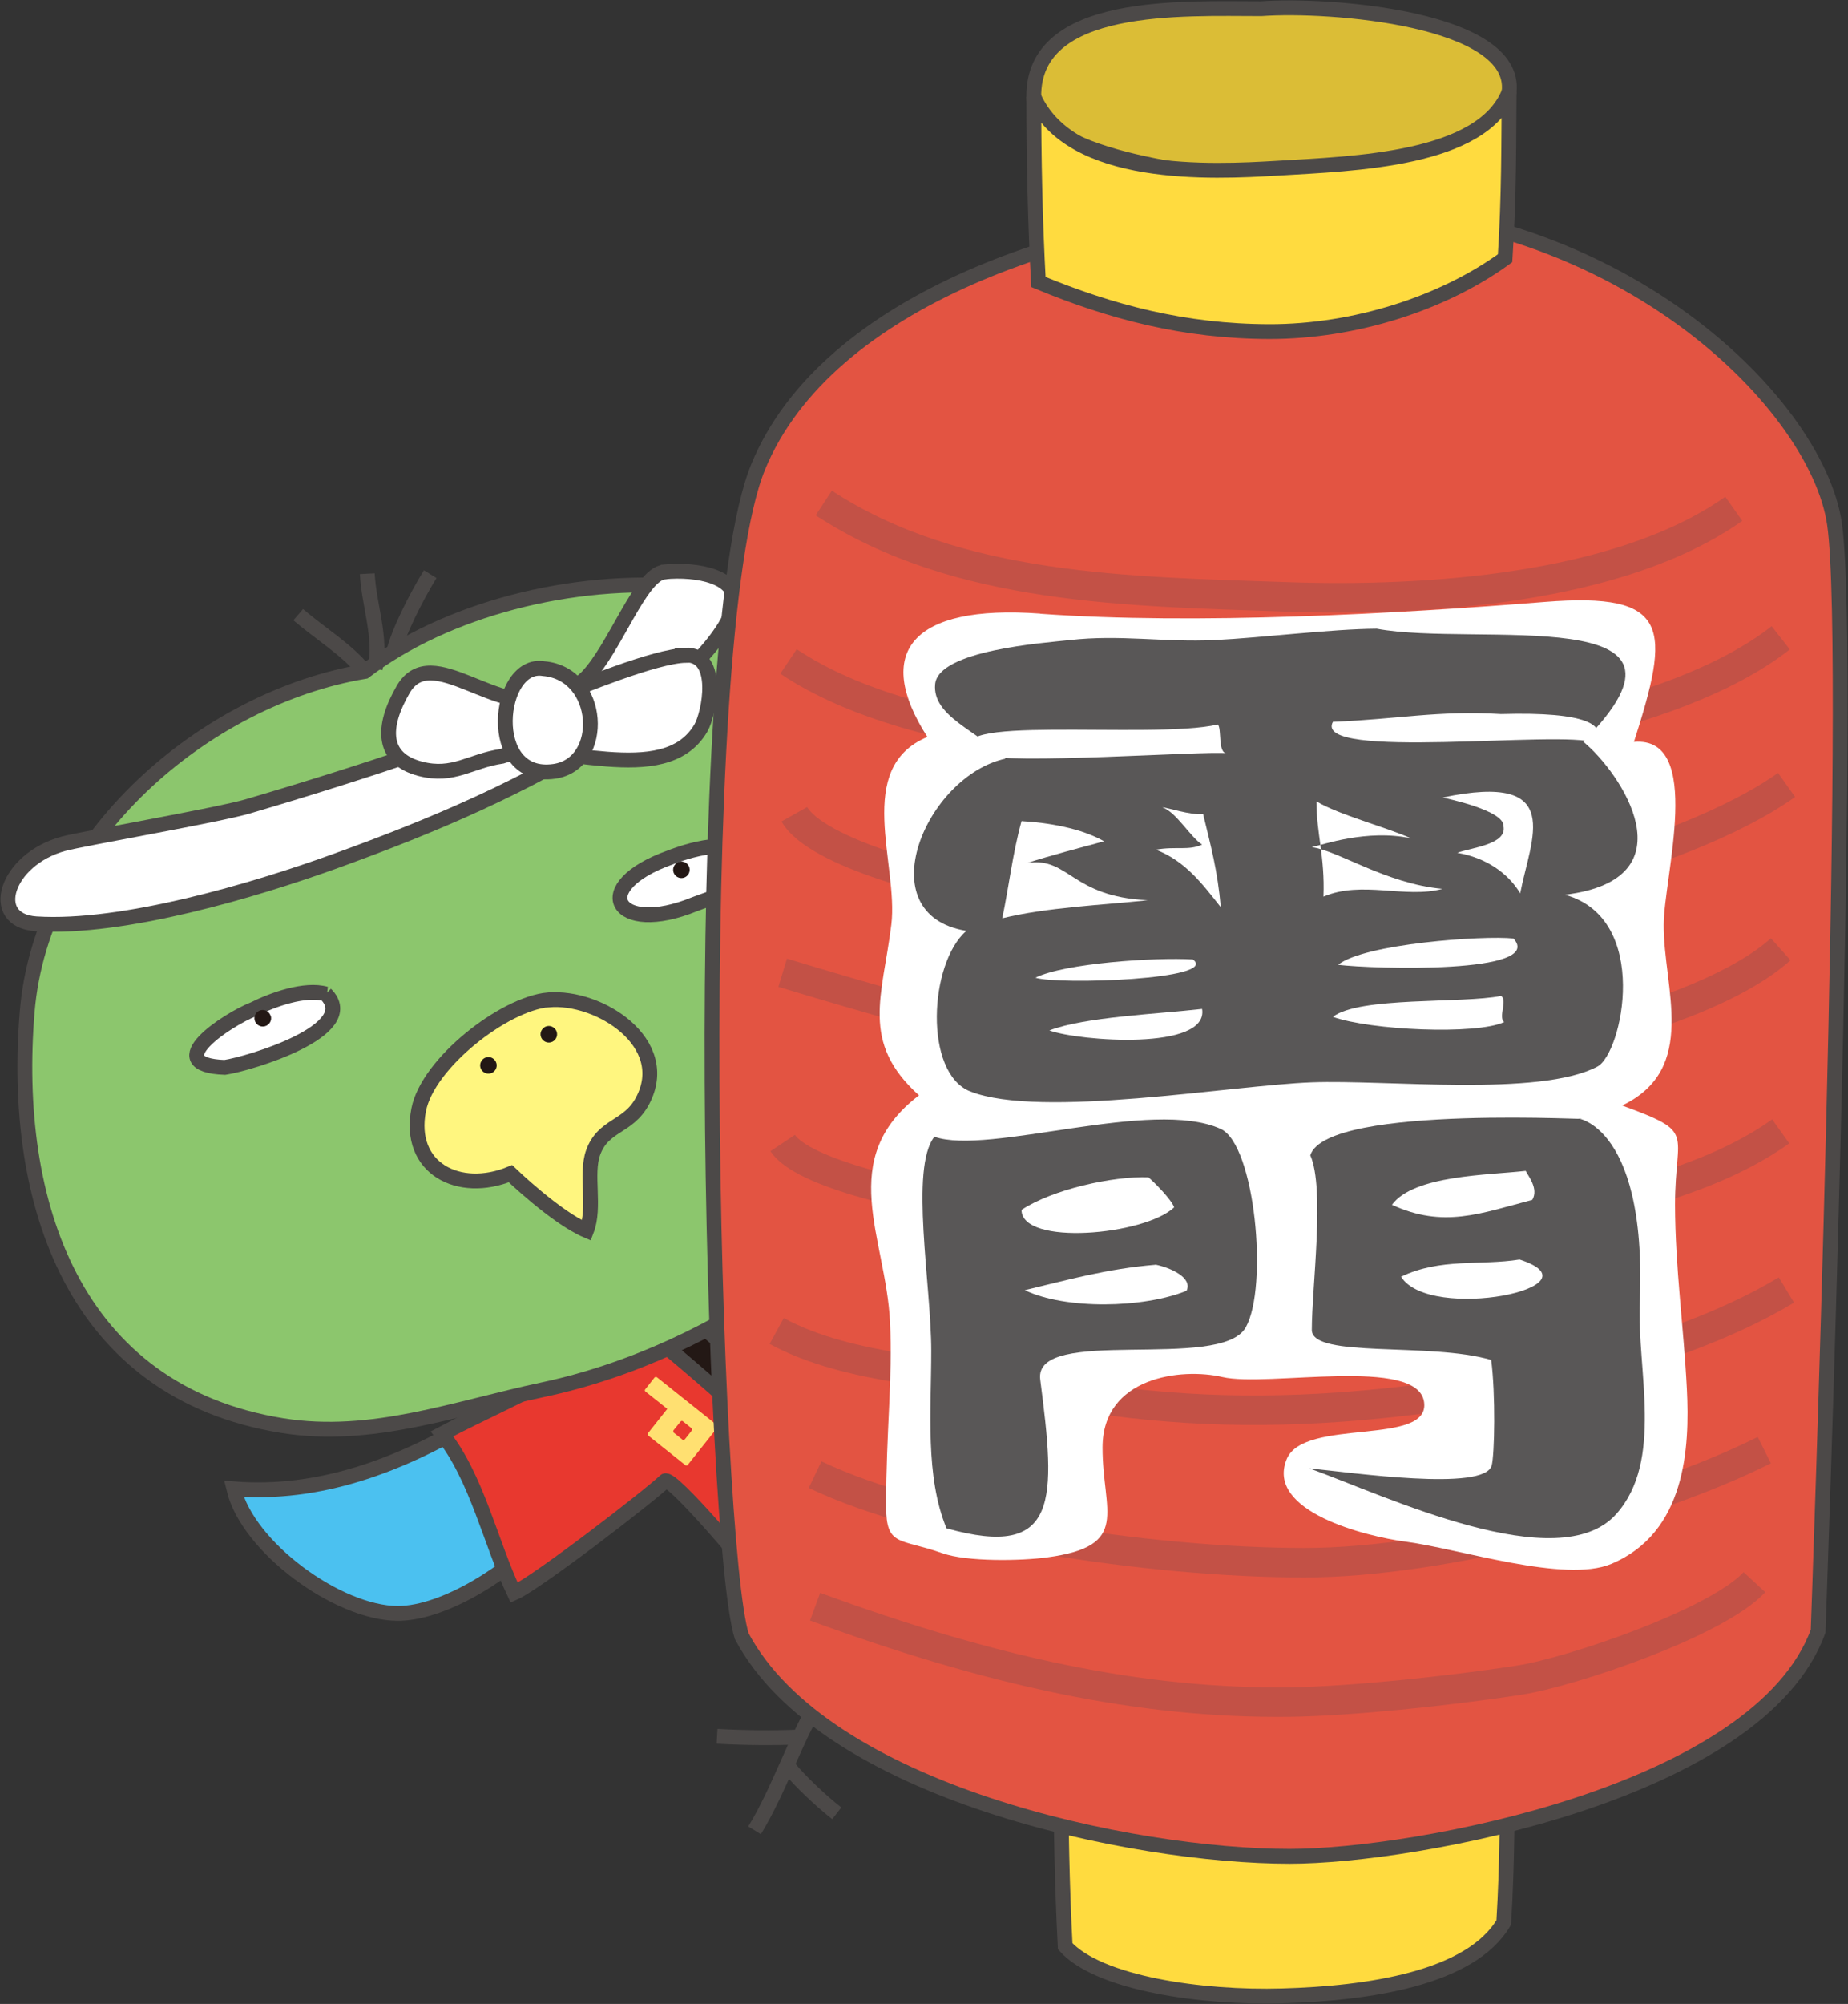 <svg width="131" height="142" viewBox="0 0 131 142" fill="none" xmlns="http://www.w3.org/2000/svg">
<rect x="0" y="0" width="131" height="142" fill="#333333" stroke="none"/>
<g clip-path="url(#clip0_230_998)">
<path d="M57.982 120.663C56.53 122.877 55.238 126.85 53.489 129.7" stroke="#4C4948" stroke-width="1.05"/>
<path d="M56.594 123.089C54.708 123.163 52.705 123.142 50.83 123.036" stroke="#4C4948" stroke-width="1.05"/>
<path d="M55.98 125.313C56.7 126.193 58.173 127.602 59.317 128.492" stroke="#4C4948" stroke-width="1.05"/>
<path d="M33.473 100.776C28.228 103.859 22.665 105.978 16.572 105.501C17.558 109.644 23.958 114.316 28.196 114.326C31.566 114.326 36.281 111.222 38.39 108.807" fill="#4BC1F0"/>
<path d="M33.473 100.776C28.228 103.859 22.665 105.978 16.572 105.501C17.558 109.644 23.958 114.316 28.196 114.326C31.566 114.326 36.281 111.222 38.39 108.807" stroke="#4C4948" stroke-width="1.05"/>
<path d="M47.534 91.961C50.289 94.705 59.147 101.751 61.627 103.7C59.423 106.762 56.774 110.004 54.252 112.695C53.277 111.212 47.566 104.527 47.142 104.94C46.188 105.883 38.082 112.144 36.45 112.865C34.755 109.273 33.791 104.654 31.332 101.602C34.162 100.098 37.33 98.752 40.18 97.079C41.727 96.167 46.273 92.237 47.534 91.569" fill="#E8382F"/>
<path d="M47.534 91.961C50.289 94.705 59.147 101.751 61.627 103.7C59.423 106.762 56.774 110.004 54.252 112.695C53.277 111.212 47.566 104.527 47.142 104.94C46.188 105.883 38.082 112.144 36.45 112.865C34.755 109.273 33.791 104.654 31.332 101.602C34.162 100.098 37.33 98.752 40.18 97.079C41.727 96.167 46.273 92.237 47.534 91.569" stroke="#4C4948" stroke-width="1.05"/>
<path d="M61.044 103.51C56.424 99.367 52.027 96.157 47.534 91.972C47.418 92.354 45.849 93.201 45.447 94.07C47.746 95.617 57.007 103.955 59.476 106.466C60.154 105.788 60.313 104.548 61.044 103.52V103.51Z" fill="#231815" stroke="#4C4948" stroke-width="1.05"/>
<path d="M46.548 97.587C46.548 97.587 46.443 97.555 46.4 97.608L45.733 98.456C45.701 98.498 45.701 98.562 45.754 98.604L47.301 99.833L45.923 101.571C45.923 101.571 45.892 101.677 45.934 101.709L48.604 103.838C48.604 103.838 48.71 103.859 48.742 103.817L50.861 101.147C50.861 101.147 50.893 101.041 50.84 100.999L46.548 97.577V97.587ZM49.028 101.211C49.028 101.211 49.07 101.317 49.028 101.38L48.551 101.984C48.509 102.037 48.435 102.058 48.392 102.026L47.746 101.507C47.746 101.507 47.703 101.401 47.746 101.348L48.233 100.744C48.276 100.691 48.35 100.67 48.392 100.702L49.039 101.221L49.028 101.211Z" fill="#FFE071"/>
<path d="M67.603 53.969C61.51 38.162 37.309 38.851 25.844 47.581C14.591 49.456 2.946 59.33 1.928 71.694C0.816 85.149 5.16 98.636 20.016 101.02C26.363 102.037 32.265 99.791 38.474 98.477C44.726 97.153 50.861 94.261 55.852 90.669C66.628 82.903 72.35 66.259 67.614 53.959L67.603 53.969Z" fill="#8CC66D" stroke="#4C4948" stroke-width="1.05"/>
<path d="M25.844 47.581C24.657 46.076 22.676 44.879 21.139 43.555" stroke="#4C4948" stroke-width="1.05"/>
<path d="M26.035 40.652C26.151 42.898 27.062 45.176 26.596 47.38" stroke="#4C4948" stroke-width="1.05"/>
<path d="M30.496 40.684C29.51 42.283 28.196 44.879 27.91 46.225" stroke="#4C4948" stroke-width="1.05"/>
<path d="M23.099 70.434C21.637 70.01 19.327 70.836 17.981 71.514C16.148 72.224 11.2 75.466 15.936 75.636C17.653 75.381 25.653 72.998 23.089 70.434H23.099Z" fill="white" stroke="#4C4948" stroke-width="1.05"/>
<path d="M52.98 60.93C52.122 58.864 47.534 60.75 47.534 60.75C41.611 62.848 43.624 66.365 49.229 64.077C50.183 63.685 53.754 62.784 52.98 60.93Z" fill="white" stroke="#4C4948" stroke-width="1.05"/>
<path d="M38.866 70.847C35.719 71.133 30.326 75.339 29.68 78.634C28.864 82.787 32.53 84.672 36.185 83.168C36.185 83.168 39.396 86.262 41.579 87.194C42.225 85.531 41.494 83.21 42.045 81.674C42.766 79.672 44.525 79.926 45.542 78.019C47.746 73.898 42.458 70.529 38.877 70.857L38.866 70.847Z" fill="#FFF67F" stroke="#4C4948" stroke-width="1.05"/>
<path d="M35.19 75.339C35.274 75.656 35.084 75.974 34.776 76.059C34.459 76.144 34.141 75.953 34.056 75.646C33.971 75.339 34.162 75.01 34.469 74.925C34.787 74.841 35.105 75.031 35.19 75.349V75.339Z" fill="#231815"/>
<path d="M39.47 73.135C39.555 73.453 39.364 73.771 39.057 73.856C38.739 73.94 38.421 73.749 38.337 73.442C38.252 73.135 38.443 72.807 38.75 72.722C39.057 72.637 39.386 72.828 39.47 73.135Z" fill="#231815"/>
<path d="M19.2 72.001C19.285 72.319 19.094 72.637 18.776 72.722C18.469 72.806 18.141 72.616 18.056 72.308C17.971 71.991 18.162 71.673 18.469 71.588C18.787 71.503 19.105 71.694 19.19 72.001H19.2Z" fill="#231815"/>
<path d="M48.869 61.481C48.954 61.799 48.763 62.116 48.456 62.201C48.138 62.286 47.82 62.095 47.736 61.788C47.651 61.47 47.842 61.152 48.149 61.068C48.467 60.983 48.785 61.173 48.869 61.481Z" fill="#231815"/>
<path d="M47.068 40.535C45.394 40.705 43.571 45.992 41.579 48.005C38.845 50.77 22.157 55.792 17.579 57.137C15.46 57.762 5.891 59.415 4.514 59.786C0.413 60.888 -0.932 65.242 2.564 65.465C8.731 65.856 18.066 63.081 23.778 61.015C30.814 58.472 37.023 55.823 43.645 51.691C45.902 50.282 51.349 45.811 52.016 42.951C52.493 40.864 49.41 40.292 47.079 40.525L47.068 40.535Z" fill="white" stroke="#4C4948" stroke-width="1.05"/>
<path d="M48.615 46.437C46.443 46.479 41.05 48.725 39.291 49.403C35.285 50.95 30.612 45.388 28.588 48.842C27.01 51.554 27.084 53.779 29.797 54.478C32.149 55.092 33.336 53.916 35.582 53.588C39.174 52.348 47.1 56.035 49.685 51.586C50.279 50.569 51.105 46.373 48.605 46.415L48.615 46.437Z" fill="white" stroke="#4C4948" stroke-width="1.05"/>
<path d="M38.538 47.38C35.232 46.818 34.342 55.368 39.291 54.658C42.978 54.128 42.65 47.729 38.538 47.38Z" fill="white" stroke="#4C4948" stroke-width="1.05"/>
<path d="M106.873 124.434C105.082 129.286 96.531 129.52 91.445 129.848C87.09 130.123 77.648 130.643 75.201 124.784C75.201 129.223 75.285 133.651 75.508 137.91C77.892 140.559 85.214 141.597 90.894 141.428C96.965 141.258 104.255 140.21 106.597 136.226C106.862 131.861 106.841 127.973 106.862 124.434H106.873Z" fill="#FFDB3F" stroke="#4C4948" stroke-width="1.05"/>
<path d="M130.046 37.145C128.796 28.362 113.813 13.487 91.338 14.6C76.292 15.341 58.596 21.253 53.743 33.087C48.668 45.441 50.501 109.347 52.578 115.937C58.469 127.03 80.318 131.543 91.423 131.543C100.324 131.543 124.716 127.04 128.881 115.588C128.881 115.588 131.402 46.627 130.046 37.145Z" fill="#E35442" stroke="#4C4948" stroke-width="1.05"/>
<path d="M89.41 0.615C83.836 0.615 73.219 0.064 73.282 6.855C73.325 11.411 86.856 12.565 89.696 12.745C94.348 13.042 106.342 12.269 106.978 6.505C107.55 1.303 94.305 0.265 89.41 0.615Z" fill="#DBBD36" stroke="#4C4948" stroke-width="1.05"/>
<path d="M106.978 6.505C105.082 11.358 95.98 11.591 90.565 11.919C85.924 12.195 75.889 12.714 73.283 6.855C73.283 11.294 73.378 15.733 73.611 19.982C78.75 22.111 83.942 23.489 89.982 23.499C96.033 23.51 102.306 21.486 106.692 18.297C106.978 13.932 106.947 10.044 106.978 6.505Z" fill="#FFDB3F" stroke="#4C4948" stroke-width="1.05"/>
<path d="M58.395 35.641C67.836 41.828 80.096 41.913 91.211 42.294C100.896 42.633 114.766 41.796 122.904 36.054" stroke="#C35146" stroke-width="2.09"/>
<path d="M55.057 94.314C60.186 97.111 67.561 97.238 73.261 98.361C80.763 99.833 87.502 100.236 95.005 99.706C104.891 98.996 118.094 96.538 126.634 91.411" stroke="#C35146" stroke-width="2.09"/>
<path d="M55.895 46.871C65.124 53.058 82.427 53.524 93.15 53.524C102.549 53.524 118.592 51.183 126.232 45.197" stroke="#C35146" stroke-width="2.09"/>
<path d="M55.481 80.996C58.3 85.224 84.843 88.01 91.826 87.66C100.907 87.194 117.49 86.41 126.231 80.17" stroke="#C35146" stroke-width="2.09"/>
<path d="M56.308 57.699C57.844 60.432 66.893 62.773 70.4 63.123C78.008 63.875 86.03 64.786 93.67 64.776C102.549 64.776 119.185 60.919 126.645 55.622" stroke="#C35146" stroke-width="2.09"/>
<path d="M55.481 68.929C68.08 72.743 78.485 75.519 91.826 76.006C100.112 76.303 119.715 73.093 126.231 67.266" stroke="#C35146" stroke-width="2.09"/>
<path d="M57.78 104.495C65.759 108.309 81.367 110.735 92.461 110.735C102.252 110.735 116.737 106.921 125.066 102.757" stroke="#C35146" stroke-width="2.09"/>
<path d="M57.78 113.85C70.263 118.427 80.869 120.737 91.423 120.61C95.587 120.557 102.591 119.847 107.72 119.052C111.407 118.48 121.717 114.984 124.366 112.113" stroke="#C35146" stroke-width="2.09"/>
<path d="M73.738 43.481C64.573 42.813 61.903 46.246 65.738 52.221C60.493 54.414 63.704 61.248 63.185 65.517C62.559 70.592 60.949 73.845 65.145 77.617C59.222 82.14 62.793 87.66 63.089 93.657C63.291 97.693 62.814 101.327 62.814 106.731C62.814 109.623 63.778 108.987 66.787 110.057C68.536 110.682 72.424 110.608 74.247 110.354C80.213 109.549 78.146 107.133 78.157 102.567C78.157 97.566 83.741 96.899 86.655 97.577C89.855 98.318 100.483 96.083 100.949 99.346C101.405 102.514 92.43 100.437 91.211 103.393C89.675 107.123 96.912 108.881 99.561 109.231C103.471 109.739 110.91 112.208 114.216 110.82C119.503 108.606 119.789 102.599 119.577 98.414C119.355 94.017 118.751 89.853 118.74 85.372C118.74 80.096 120.298 80.286 114.989 78.337C120.425 75.731 117.914 69.999 117.935 65.539C117.935 62.201 120.817 52.147 115.826 52.571C118.412 44.519 118.486 41.934 109.49 42.654C99.063 43.491 84.811 44.286 73.738 43.491V43.481Z" fill="white"/>
<path d="M110.963 63.399C119.969 62.286 114.894 54.732 112.234 52.56C122.205 42.506 104.637 45.875 97.59 44.551C94.358 44.572 89.516 45.187 86.115 45.356C82.501 45.526 79.397 44.953 75.836 45.356C74.003 45.557 66.512 46.076 66.289 48.481C66.077 50.78 69.341 51.808 71.28 53.758C65.643 54.965 61.436 64.808 68.504 65.963C65.855 68.251 65.473 76.038 68.779 77.341C73.76 79.291 87.301 76.907 92.981 76.695C98.29 76.494 109.108 77.744 113.23 75.582C115 74.661 117.066 65.115 110.952 63.409L110.963 63.399Z" fill="#595757"/>
<path d="M86.539 80C81.675 77.775 70.094 81.897 66.237 80.551C64.478 82.766 66.014 91.082 66.014 95.723C66.014 99.971 65.569 104.601 67.095 108.299C75.116 110.545 74.841 106.264 73.739 97.757C73.241 93.9 86.539 97.206 88.308 94.059C89.919 91.188 88.965 81.113 86.539 80Z" fill="#595757"/>
<path d="M116.239 92.301C116.79 79.057 111.185 79.206 111.916 79.259C114.427 79.471 94.04 78.146 92.885 81.865C93.934 84.238 92.991 91.241 92.991 94.24C92.991 96.274 101.394 95.087 105.707 96.369C106.025 98.774 105.95 103.118 105.738 103.86C105.187 105.703 95.842 104.347 92.822 104.05C98.226 106 110.496 111.869 114.576 107.282C117.945 103.499 116.038 97.09 116.239 92.301Z" fill="#595757"/>
<path d="M108.165 82.967C105.505 83.274 100.218 83.263 98.671 85.372C102.316 87.046 104.912 85.997 108.621 85.022C109.087 84.228 108.324 83.327 108.154 82.967H108.165Z" fill="white"/>
<path d="M107.72 89.249C104.944 89.695 102.125 89.122 99.317 90.468C101.352 93.721 113.696 91.199 107.72 89.249Z" fill="white"/>
<path d="M81.41 83.422C78.856 83.338 74.618 84.28 72.414 85.732C72.414 88.317 81.145 87.533 83.233 85.552C83.021 84.969 81.802 83.761 81.41 83.422Z" fill="white"/>
<path d="M81.908 89.621C78.464 89.906 75.709 90.691 72.647 91.421C75.508 92.799 81.028 92.714 84.112 91.464C84.557 90.542 82.989 89.832 81.908 89.61V89.621Z" fill="white"/>
<path d="M86.316 51.342C81.611 52.433 65.579 50.526 69.352 53.471C71.545 54.224 85.214 53.196 86.984 53.376C86.305 53.429 86.623 51.607 86.327 51.342H86.316Z" fill="white"/>
<path d="M106.406 50.6C101.871 50.335 99.169 50.96 94.486 51.151C92.992 53.927 110.814 51.702 113.029 52.634C113.961 51.416 112.584 50.42 106.406 50.6Z" fill="white"/>
<path d="M72.848 61.142C74.311 60.665 76.716 60.029 78.263 59.616C76.663 58.695 74.311 58.292 72.414 58.186C71.757 60.591 71.534 62.763 71.047 65.073C74.162 64.299 78.21 64.13 81.357 63.791C75.942 63.547 75.794 60.729 72.859 61.142H72.848Z" fill="white"/>
<path d="M92.992 60.03C93.733 59.871 96.912 58.737 100.017 59.404C98.141 58.568 94.962 57.762 93.32 56.788C93.32 59.087 93.924 60.665 93.818 63.536C96.541 62.371 99.625 63.695 102.253 62.986C98.226 62.615 94.846 60.263 92.981 60.03H92.992Z" fill="white"/>
<path d="M85.288 57.688C84.398 57.783 82.692 57.2 82.396 57.211C83.37 57.529 84.356 59.288 85.214 59.849C84.25 60.294 83.349 59.955 81.94 60.209C84.038 61.025 85.235 62.636 86.539 64.288C86.316 61.703 85.829 59.934 85.288 57.698V57.688Z" fill="white"/>
<path d="M102.263 56.512C102.613 56.597 106.629 57.434 106.576 58.536C106.851 59.839 104.329 60.051 103.302 60.432C105.283 60.761 106.894 61.841 107.763 63.303C108.494 59.457 111.047 54.669 102.274 56.512H102.263Z" fill="white"/>
<path d="M84.557 67.986C81.876 67.827 75.487 68.251 73.399 69.279C74.978 69.798 86.507 69.416 84.557 67.986Z" fill="white"/>
<path d="M107.286 66.503C105.177 66.27 96.679 66.874 94.856 68.367C97.368 68.674 109.574 69.024 107.286 66.503Z" fill="white"/>
<path d="M85.214 71.493C82.109 71.853 76.907 72.054 74.385 73.018C76.493 73.781 85.701 74.48 85.214 71.493Z" fill="white"/>
<path d="M106.406 70.571C103.672 71.122 96.361 70.603 94.485 72.055C97.156 73.008 104.636 73.347 106.629 72.425C106.183 72.065 106.893 70.889 106.406 70.571Z" fill="white"/>
</g>
<defs>
<clipPath id="clip0_230_998">
<rect width="131" height="142" fill="white"/>
</clipPath>
</defs>
</svg>
